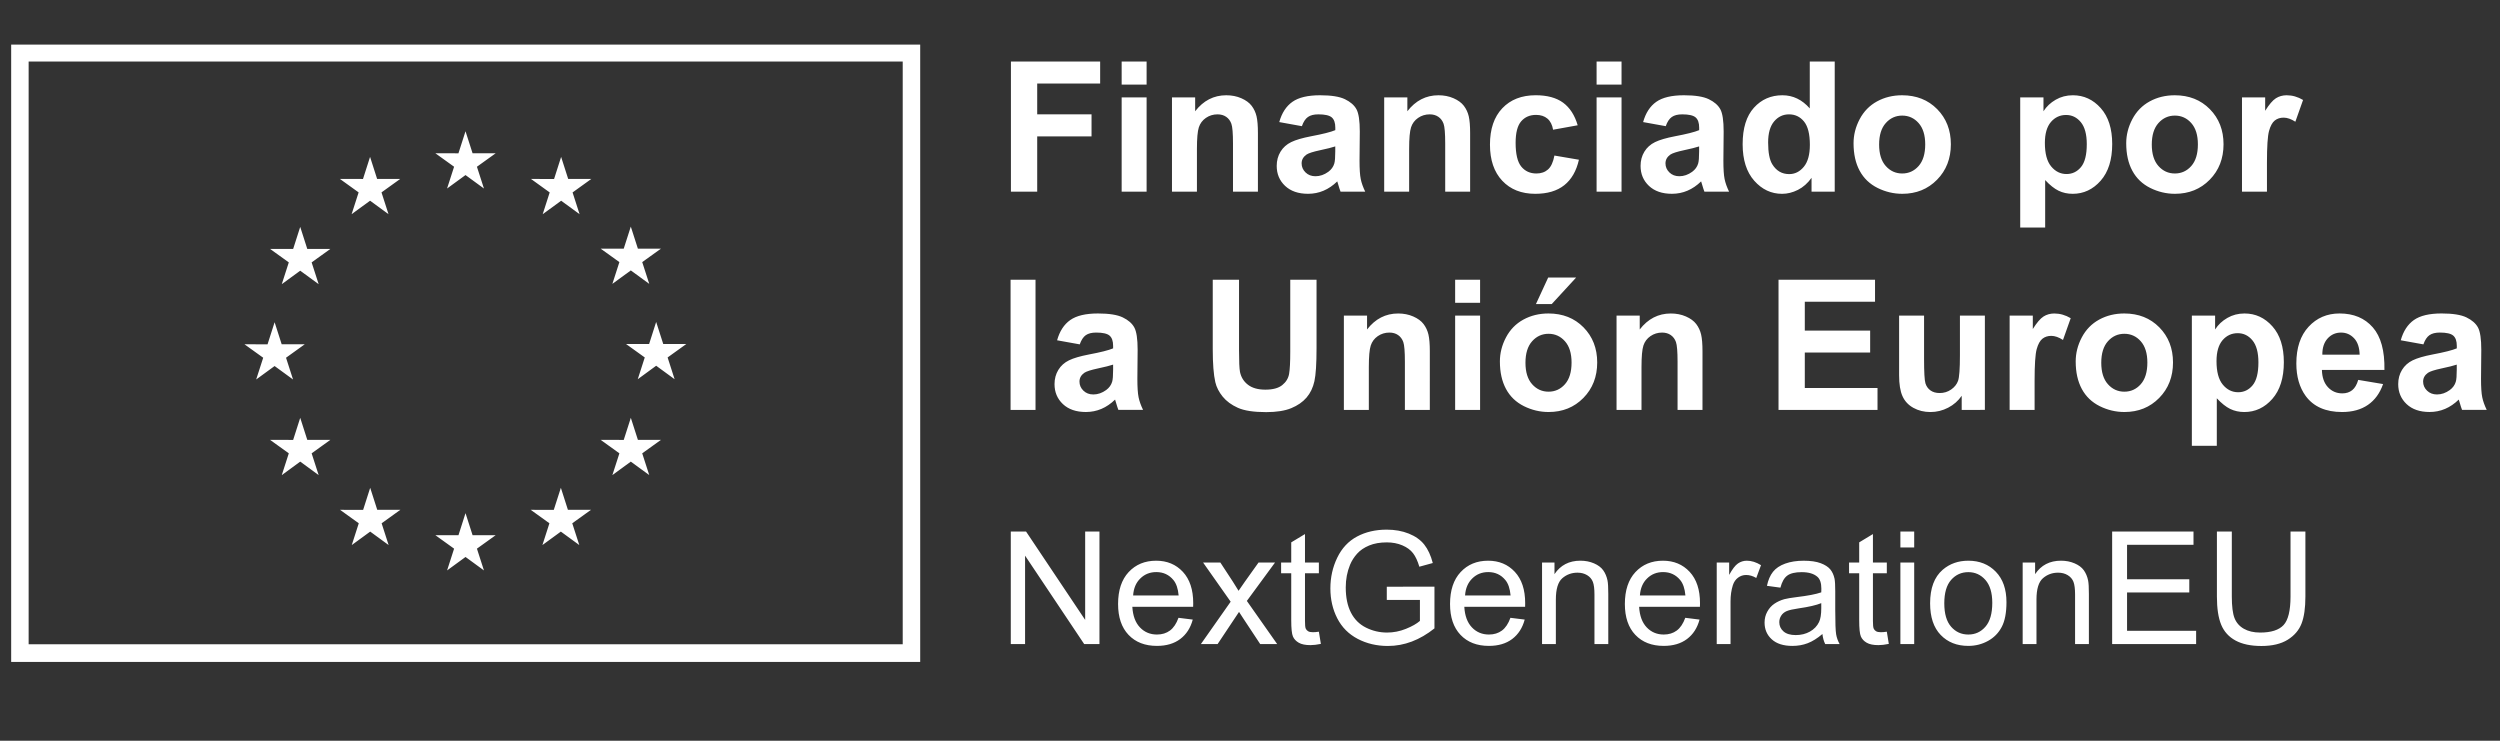 <svg version="1.0" id="NextGeneration"
	 xmlns="http://www.w3.org/2000/svg" xmlns:xlink="http://www.w3.org/1999/xlink" x="0px" y="0px" width="162px" height="48px"
	 viewBox="0 0 162 48" enable-background="new 0 0 162 48" xml:space="preserve">
<rect x="0" y="0" width="162" height="48" fill="#333333" stroke="none"/>
<rect fill="none" width="162" height="48"/>
<path fill="#FFFFFF" d="M30.176,23.269 M59.629,2.892v40H0.724v-40H59.629z M58.496,3.989H1.856v37.76h56.64
	V3.989z M30.176,22.87 M28.97,12.216l1.195-0.872l1.195,0.872l-0.455-1.411l1.214-0.872h-1.496l-0.458-1.428l-0.458,1.429
	l-1.495-0.002l1.213,0.872L28.97,12.216 M22.785,13.878l1.195-0.872l1.195,0.872l-0.454-1.411l1.213-0.872h-1.496l-0.458-1.429
	l-0.458,1.431l-1.496-0.002l1.213,0.872L22.785,13.878 M19.454,14.702l-0.458,1.431l-1.495-0.002l1.213,0.872l-0.455,1.411
	l1.195-0.872l1.195,0.872l-0.455-1.411l1.213-0.872h-1.495L19.454,14.702 M17.794,23.719l1.195,0.872l-0.454-1.41l1.213-0.872
	h-1.495l-0.458-1.429l-0.458,1.432l-1.496-0.003l1.214,0.872l-0.455,1.41L17.794,23.719 M19.912,28.504l-0.458-1.429l-0.458,1.431
	l-1.495-0.002l1.213,0.872l-0.455,1.411l1.195-0.874l1.195,0.874l-0.455-1.411l1.213-0.872H19.912 M24.446,33.038l-0.458-1.428
	l-0.457,1.429l-1.496-0.002l1.213,0.872l-0.454,1.411l1.195-0.872l1.194,0.872l-0.454-1.411l1.213-0.872H24.446 M30.623,34.681
	l-0.458-1.429l-0.457,1.431l-1.496-0.002l1.213,0.872l-0.454,1.411l1.195-0.872l1.194,0.872l-0.455-1.411l1.214-0.872H30.623
	 M36.801,33.038l-0.457-1.428l-0.459,1.429l-1.495-0.002l1.212,0.872l-0.454,1.411l1.195-0.872l1.195,0.872l-0.456-1.411
	l1.214-0.872H36.801 M41.336,28.504l-0.459-1.429l-0.459,1.431l-1.495-0.002l1.214,0.872l-0.456,1.411l1.195-0.874l1.195,0.874
	l-0.456-1.411l1.214-0.872H41.336 M44.474,22.291h-1.496l-0.459-1.429l-0.457,1.431l-1.496-0.002l1.214,0.872l-0.454,1.411
	l1.194-0.874l1.195,0.874l-0.454-1.411L44.474,22.291 M39.682,18.395l1.195-0.872l1.195,0.872l-0.456-1.411l1.214-0.871h-1.495
	l-0.459-1.429l-0.459,1.431l-1.495-0.002l1.214,0.871L39.682,18.395 M36.361,10.168l-0.457,1.431l-1.496-0.003l1.212,0.874
	l-0.454,1.411l1.197-0.874l1.194,0.874l-0.454-1.411l1.214-0.874h-1.498L36.361,10.168 M65.508,12.422V3.987h5.782v1.427h-4.079
	V7.41h3.521v1.427h-3.521v3.584H65.508z M72.683,5.483V3.987H74.3v1.496H72.683z M72.683,12.422v-6.11H74.3v6.11H72.683z
	 M81.515,12.422h-1.617V9.303c0-0.66-0.035-1.086-0.104-1.28c-0.069-0.194-0.181-0.344-0.337-0.452
	c-0.155-0.107-0.342-0.161-0.561-0.161c-0.28,0-0.531,0.077-0.754,0.23c-0.222,0.153-0.375,0.357-0.457,0.61
	c-0.083,0.253-0.124,0.721-0.124,1.404v2.767h-1.617v-6.11h1.502v0.898c0.533-0.69,1.204-1.036,2.014-1.036
	c0.357,0,0.683,0.064,0.978,0.193c0.295,0.129,0.519,0.293,0.67,0.492c0.151,0.2,0.257,0.426,0.316,0.679s0.089,0.616,0.089,1.087
	V12.422z M84.363,8.176l-1.467-0.265c0.165-0.591,0.449-1.028,0.852-1.312c0.403-0.284,1.001-0.426,1.795-0.426
	c0.721,0,1.258,0.085,1.611,0.256c0.353,0.171,0.601,0.387,0.745,0.65c0.144,0.263,0.216,0.745,0.216,1.447l-0.017,1.887
	c0,0.537,0.026,0.933,0.078,1.188c0.052,0.255,0.149,0.528,0.291,0.82h-1.599c-0.042-0.107-0.094-0.267-0.155-0.478
	c-0.027-0.096-0.046-0.159-0.058-0.19c-0.276,0.269-0.571,0.47-0.886,0.604c-0.315,0.134-0.65,0.201-1.007,0.201
	c-0.629,0-1.125-0.171-1.487-0.512c-0.362-0.341-0.544-0.773-0.544-1.295c0-0.345,0.082-0.653,0.247-0.923
	c0.165-0.27,0.396-0.477,0.693-0.621c0.297-0.144,0.726-0.269,1.286-0.377c0.756-0.142,1.279-0.274,1.571-0.397V8.273
	c0-0.311-0.077-0.532-0.23-0.665c-0.153-0.132-0.443-0.198-0.869-0.198c-0.288,0-0.512,0.057-0.673,0.17
	C84.593,7.693,84.462,7.892,84.363,8.176z M86.526,9.487c-0.207,0.069-0.535,0.152-0.984,0.247c-0.449,0.096-0.742,0.19-0.88,0.282
	c-0.211,0.15-0.317,0.339-0.317,0.57c0,0.226,0.084,0.422,0.253,0.587c0.169,0.165,0.383,0.247,0.644,0.247
	c0.291,0,0.57-0.096,0.834-0.288c0.196-0.146,0.324-0.324,0.386-0.535c0.042-0.138,0.063-0.401,0.063-0.788V9.487z M95.266,12.422
	h-1.617V9.303c0-0.66-0.035-1.086-0.104-1.28c-0.069-0.194-0.181-0.344-0.337-0.452c-0.155-0.107-0.342-0.161-0.561-0.161
	c-0.28,0-0.531,0.077-0.754,0.23c-0.222,0.153-0.375,0.357-0.457,0.61c-0.082,0.253-0.124,0.721-0.124,1.404v2.767h-1.617v-6.11
	h1.502v0.898c0.533-0.69,1.204-1.036,2.014-1.036c0.357,0,0.683,0.064,0.978,0.193c0.295,0.129,0.519,0.293,0.67,0.492
	c0.151,0.2,0.257,0.426,0.316,0.679s0.089,0.616,0.089,1.087V12.422z M102.234,8.118l-1.594,0.288
	c-0.054-0.318-0.176-0.558-0.365-0.719c-0.19-0.161-0.436-0.242-0.739-0.242c-0.403,0-0.724,0.139-0.964,0.417
	c-0.24,0.278-0.36,0.743-0.36,1.395c0,0.725,0.122,1.237,0.365,1.536c0.244,0.299,0.57,0.449,0.981,0.449
	c0.307,0,0.558-0.087,0.754-0.262c0.196-0.174,0.334-0.475,0.414-0.9l1.588,0.27c-0.165,0.729-0.481,1.279-0.949,1.651
	c-0.468,0.372-1.095,0.558-1.882,0.558c-0.894,0-1.606-0.282-2.137-0.846c-0.531-0.564-0.797-1.344-0.797-2.342
	c0-1.009,0.266-1.794,0.8-2.356c0.533-0.562,1.254-0.843,2.163-0.843c0.744,0,1.336,0.16,1.775,0.48
	C101.726,6.974,102.042,7.462,102.234,8.118z M103.459,5.483V3.987h1.617v1.496H103.459z M103.459,12.422v-6.11h1.617v6.11H103.459z
	 M107.941,8.176l-1.467-0.265c0.165-0.591,0.449-1.028,0.852-1.312c0.403-0.284,1.001-0.426,1.795-0.426
	c0.721,0,1.258,0.085,1.611,0.256c0.353,0.171,0.601,0.387,0.745,0.65c0.144,0.263,0.216,0.745,0.216,1.447l-0.017,1.887
	c0,0.537,0.026,0.933,0.078,1.188c0.052,0.255,0.149,0.528,0.291,0.82h-1.599c-0.042-0.107-0.094-0.267-0.155-0.478
	c-0.027-0.096-0.046-0.159-0.058-0.19c-0.276,0.269-0.571,0.47-0.886,0.604c-0.315,0.134-0.65,0.201-1.007,0.201
	c-0.629,0-1.125-0.171-1.487-0.512c-0.362-0.341-0.544-0.773-0.544-1.295c0-0.345,0.082-0.653,0.247-0.923
	c0.165-0.27,0.396-0.477,0.693-0.621c0.297-0.144,0.726-0.269,1.286-0.377c0.756-0.142,1.279-0.274,1.571-0.397V8.273
	c0-0.311-0.077-0.532-0.23-0.665c-0.153-0.132-0.443-0.198-0.869-0.198c-0.288,0-0.512,0.057-0.673,0.17
	C108.171,7.693,108.041,7.892,107.941,8.176z M110.104,9.487c-0.207,0.069-0.535,0.152-0.984,0.247
	c-0.449,0.096-0.742,0.19-0.88,0.282c-0.211,0.15-0.317,0.339-0.317,0.57c0,0.226,0.084,0.422,0.253,0.587
	c0.169,0.165,0.383,0.247,0.644,0.247c0.291,0,0.57-0.096,0.834-0.288c0.196-0.146,0.324-0.324,0.386-0.535
	c0.042-0.138,0.063-0.401,0.063-0.788V9.487z M118.89,12.422h-1.502v-0.898c-0.249,0.349-0.544,0.609-0.883,0.78
	c-0.34,0.171-0.682,0.256-1.027,0.256c-0.702,0-1.303-0.283-1.804-0.849c-0.501-0.566-0.751-1.355-0.751-2.368
	c0-1.036,0.244-1.823,0.731-2.362c0.487-0.539,1.103-0.808,1.847-0.808c0.683,0,1.273,0.284,1.772,0.852V3.987h1.617V12.422z
	 M114.575,9.234c0,0.652,0.09,1.124,0.271,1.415c0.261,0.422,0.625,0.633,1.093,0.633c0.372,0,0.688-0.158,0.949-0.475
	c0.261-0.316,0.391-0.789,0.391-1.418c0-0.702-0.127-1.207-0.38-1.516c-0.253-0.309-0.577-0.463-0.972-0.463
	c-0.384,0-0.705,0.152-0.964,0.457C114.704,8.173,114.575,8.628,114.575,9.234z M120.11,9.28c0-0.537,0.132-1.057,0.397-1.559
	c0.265-0.502,0.64-0.886,1.125-1.151c0.485-0.265,1.027-0.397,1.625-0.397c0.924,0,1.682,0.3,2.273,0.9
	c0.591,0.6,0.886,1.359,0.886,2.275c0,0.924-0.298,1.691-0.895,2.298c-0.597,0.608-1.347,0.912-2.253,0.912
	c-0.56,0-1.094-0.127-1.602-0.38c-0.508-0.253-0.895-0.624-1.159-1.113C120.242,10.578,120.11,9.982,120.11,9.28z M121.767,9.367
	c0,0.606,0.144,1.07,0.432,1.392c0.287,0.322,0.642,0.483,1.064,0.483c0.422,0,0.776-0.161,1.062-0.483
	c0.286-0.322,0.429-0.79,0.429-1.404c0-0.598-0.143-1.059-0.429-1.381c-0.286-0.322-0.64-0.483-1.062-0.483
	c-0.422,0-0.777,0.161-1.064,0.483C121.91,8.296,121.767,8.761,121.767,9.367z M130.909,6.311h1.508v0.898
	c0.195-0.307,0.46-0.556,0.794-0.748c0.334-0.192,0.704-0.288,1.111-0.288c0.71,0,1.312,0.278,1.807,0.834
	c0.495,0.556,0.742,1.331,0.742,2.324c0,1.02-0.249,1.813-0.748,2.379c-0.499,0.566-1.103,0.849-1.812,0.849
	c-0.338,0-0.643-0.067-0.918-0.201c-0.274-0.134-0.563-0.364-0.866-0.69v3.078h-1.617V6.311z M132.508,9.263
	c0,0.687,0.136,1.194,0.408,1.522c0.272,0.328,0.604,0.492,0.995,0.492c0.376,0,0.688-0.15,0.938-0.452
	c0.249-0.301,0.374-0.795,0.374-1.482c0-0.64-0.129-1.116-0.386-1.427c-0.257-0.311-0.575-0.466-0.955-0.466
	c-0.395,0-0.723,0.153-0.984,0.457C132.639,8.213,132.508,8.665,132.508,9.263z M137.779,9.28c0-0.537,0.132-1.057,0.397-1.559
	c0.265-0.502,0.64-0.886,1.125-1.151c0.485-0.265,1.027-0.397,1.625-0.397c0.924,0,1.682,0.3,2.273,0.9
	c0.591,0.6,0.886,1.359,0.886,2.275c0,0.924-0.298,1.691-0.895,2.298c-0.597,0.608-1.347,0.912-2.253,0.912
	c-0.56,0-1.094-0.127-1.602-0.38c-0.508-0.253-0.895-0.624-1.159-1.113C137.911,10.578,137.779,9.982,137.779,9.28z M139.436,9.367
	c0,0.606,0.144,1.07,0.432,1.392c0.287,0.322,0.642,0.483,1.064,0.483c0.422,0,0.776-0.161,1.062-0.483
	c0.286-0.322,0.429-0.79,0.429-1.404c0-0.598-0.143-1.059-0.429-1.381c-0.286-0.322-0.64-0.483-1.062-0.483
	c-0.422,0-0.777,0.161-1.064,0.483C139.58,8.296,139.436,8.761,139.436,9.367z M146.898,12.422h-1.617v-6.11h1.502V7.18
	c0.257-0.41,0.488-0.681,0.693-0.811c0.205-0.13,0.438-0.196,0.699-0.196c0.368,0,0.723,0.102,1.064,0.305l-0.5,1.41
	c-0.272-0.176-0.526-0.265-0.759-0.265c-0.226,0-0.418,0.062-0.575,0.187c-0.157,0.125-0.281,0.35-0.371,0.676
	c-0.09,0.326-0.135,1.009-0.135,2.048V12.422z M65.485,26.562v-8.435h1.617v8.435H65.485z M69.968,22.315L68.5,22.051
	c0.165-0.591,0.449-1.028,0.852-1.312c0.403-0.284,1.001-0.426,1.795-0.426c0.721,0,1.258,0.085,1.611,0.256
	c0.353,0.171,0.601,0.387,0.745,0.65c0.144,0.263,0.216,0.745,0.216,1.447l-0.017,1.887c0,0.537,0.026,0.933,0.078,1.188
	c0.052,0.255,0.149,0.528,0.291,0.82H72.47c-0.042-0.107-0.094-0.267-0.155-0.478c-0.027-0.096-0.046-0.159-0.058-0.19
	c-0.276,0.269-0.571,0.47-0.886,0.604c-0.315,0.134-0.65,0.201-1.007,0.201c-0.629,0-1.125-0.171-1.487-0.512
	c-0.362-0.341-0.544-0.773-0.544-1.294c0-0.345,0.082-0.653,0.247-0.923c0.165-0.27,0.396-0.477,0.693-0.621
	c0.297-0.144,0.726-0.269,1.286-0.377c0.756-0.142,1.279-0.274,1.571-0.397v-0.161c0-0.311-0.077-0.532-0.23-0.665
	c-0.153-0.132-0.443-0.198-0.869-0.198c-0.288,0-0.512,0.057-0.673,0.17C70.198,21.833,70.067,22.032,69.968,22.315z M72.131,23.627
	c-0.207,0.069-0.535,0.152-0.984,0.247c-0.449,0.096-0.742,0.19-0.88,0.282c-0.211,0.15-0.317,0.339-0.317,0.57
	c0,0.226,0.084,0.422,0.253,0.587c0.169,0.165,0.383,0.248,0.644,0.248c0.291,0,0.57-0.096,0.834-0.288
	c0.196-0.146,0.324-0.324,0.386-0.535c0.042-0.138,0.063-0.401,0.063-0.788V23.627z M78.586,18.127h1.703v4.568
	c0,0.725,0.021,1.195,0.063,1.41c0.073,0.345,0.246,0.622,0.521,0.831c0.274,0.209,0.649,0.314,1.125,0.314
	c0.483,0,0.848-0.099,1.093-0.296c0.245-0.198,0.393-0.44,0.443-0.728c0.05-0.288,0.075-0.765,0.075-1.433v-4.666h1.703v4.43
	c0,1.013-0.046,1.728-0.138,2.146c-0.092,0.418-0.262,0.771-0.509,1.059c-0.247,0.288-0.578,0.517-0.993,0.688
	c-0.414,0.17-0.955,0.256-1.622,0.256c-0.805,0-1.417-0.093-1.833-0.279c-0.416-0.186-0.745-0.428-0.987-0.725
	c-0.241-0.297-0.401-0.609-0.477-0.935c-0.111-0.483-0.167-1.197-0.167-2.14V18.127z M92.654,26.562h-1.617v-3.118
	c0-0.66-0.035-1.086-0.104-1.28c-0.069-0.194-0.181-0.344-0.337-0.452c-0.155-0.107-0.342-0.161-0.561-0.161
	c-0.28,0-0.531,0.077-0.754,0.23c-0.222,0.153-0.375,0.357-0.457,0.61c-0.083,0.253-0.124,0.721-0.124,1.404v2.767h-1.617v-6.11
	h1.502v0.898c0.533-0.69,1.204-1.036,2.014-1.036c0.357,0,0.683,0.064,0.978,0.193c0.295,0.129,0.519,0.293,0.67,0.492
	c0.151,0.2,0.257,0.426,0.316,0.679s0.089,0.616,0.089,1.087V26.562z M94.293,19.623v-1.496h1.617v1.496H94.293z M94.293,26.562
	v-6.11h1.617v6.11H94.293z M97.193,23.42c0-0.537,0.132-1.057,0.397-1.559c0.265-0.502,0.64-0.886,1.125-1.151
	c0.485-0.265,1.027-0.397,1.625-0.397c0.924,0,1.682,0.3,2.273,0.9c0.591,0.6,0.886,1.359,0.886,2.275
	c0,0.924-0.298,1.691-0.895,2.298c-0.597,0.608-1.347,0.912-2.253,0.912c-0.56,0-1.094-0.127-1.602-0.38
	c-0.508-0.253-0.895-0.624-1.159-1.113C97.326,24.717,97.193,24.122,97.193,23.42z M98.85,23.506c0,0.606,0.144,1.07,0.432,1.392
	c0.287,0.322,0.642,0.483,1.064,0.483c0.422,0,0.776-0.161,1.062-0.483c0.286-0.322,0.429-0.79,0.429-1.404
	c0-0.598-0.143-1.059-0.429-1.381c-0.286-0.322-0.64-0.483-1.062-0.483c-0.422,0-0.777,0.161-1.064,0.483
	C98.994,22.436,98.85,22.9,98.85,23.506z M99.529,19.703l0.794-1.72h1.812l-1.582,1.72H99.529z M110.323,26.562h-1.617v-3.118
	c0-0.66-0.035-1.086-0.104-1.28c-0.069-0.194-0.181-0.344-0.337-0.452c-0.155-0.107-0.342-0.161-0.561-0.161
	c-0.28,0-0.531,0.077-0.754,0.23c-0.222,0.153-0.375,0.357-0.457,0.61c-0.083,0.253-0.124,0.721-0.124,1.404v2.767h-1.617v-6.11
	h1.502v0.898c0.533-0.69,1.204-1.036,2.014-1.036c0.357,0,0.683,0.064,0.978,0.193c0.295,0.129,0.519,0.293,0.67,0.492
	c0.151,0.2,0.257,0.426,0.316,0.679s0.089,0.616,0.089,1.087V26.562z M115.248,26.562v-8.435h6.254v1.427h-4.551v1.87h4.235v1.421
	h-4.235v2.296h4.712v1.421H115.248z M127.118,26.562v-0.915c-0.223,0.326-0.515,0.583-0.877,0.771
	c-0.362,0.188-0.745,0.282-1.148,0.282c-0.411,0-0.779-0.09-1.105-0.271c-0.326-0.18-0.562-0.433-0.708-0.759
	c-0.146-0.326-0.218-0.777-0.218-1.352v-3.866h1.617v2.808c0,0.859,0.03,1.386,0.089,1.579s0.168,0.347,0.325,0.46
	c0.157,0.113,0.357,0.17,0.598,0.17c0.276,0,0.524-0.076,0.742-0.227c0.219-0.152,0.368-0.34,0.449-0.564
	c0.08-0.224,0.121-0.774,0.121-1.648v-2.578h1.617v6.11H127.118z M131.841,26.562h-1.617v-6.11h1.502v0.869
	c0.257-0.41,0.488-0.681,0.693-0.811c0.205-0.13,0.438-0.196,0.699-0.196c0.368,0,0.723,0.102,1.064,0.305l-0.5,1.41
	c-0.272-0.176-0.526-0.265-0.759-0.265c-0.226,0-0.418,0.062-0.575,0.187c-0.157,0.125-0.281,0.35-0.371,0.676
	c-0.09,0.326-0.135,1.009-0.135,2.048V26.562z M134.505,23.42c0-0.537,0.132-1.057,0.397-1.559c0.265-0.502,0.64-0.886,1.125-1.151
	c0.485-0.265,1.027-0.397,1.625-0.397c0.924,0,1.682,0.3,2.273,0.9c0.591,0.6,0.886,1.359,0.886,2.275
	c0,0.924-0.298,1.691-0.895,2.298c-0.597,0.608-1.347,0.912-2.253,0.912c-0.56,0-1.094-0.127-1.602-0.38
	c-0.508-0.253-0.895-0.624-1.159-1.113C134.638,24.717,134.505,24.122,134.505,23.42z M136.162,23.506
	c0,0.606,0.144,1.07,0.432,1.392c0.287,0.322,0.642,0.483,1.064,0.483c0.422,0,0.776-0.161,1.062-0.483
	c0.286-0.322,0.429-0.79,0.429-1.404c0-0.598-0.143-1.059-0.429-1.381c-0.286-0.322-0.64-0.483-1.062-0.483
	c-0.422,0-0.777,0.161-1.064,0.483C136.306,22.436,136.162,22.9,136.162,23.506z M142.031,20.451h1.508v0.898
	c0.195-0.307,0.46-0.556,0.794-0.748c0.334-0.192,0.704-0.288,1.111-0.288c0.71,0,1.312,0.278,1.807,0.834
	c0.495,0.556,0.742,1.331,0.742,2.324c0,1.02-0.249,1.813-0.748,2.379c-0.499,0.566-1.103,0.849-1.812,0.849
	c-0.338,0-0.643-0.067-0.918-0.201c-0.274-0.134-0.563-0.364-0.866-0.69v3.078h-1.617V20.451z M143.63,23.403
	c0,0.687,0.136,1.194,0.408,1.522c0.272,0.328,0.604,0.492,0.995,0.492c0.376,0,0.688-0.15,0.938-0.452
	c0.249-0.301,0.374-0.795,0.374-1.482c0-0.64-0.129-1.116-0.386-1.427c-0.257-0.311-0.575-0.466-0.955-0.466
	c-0.395,0-0.723,0.153-0.984,0.457C143.76,22.353,143.63,22.804,143.63,23.403z M152.813,24.617l1.611,0.27
	c-0.207,0.591-0.534,1.041-0.981,1.349s-1.006,0.463-1.677,0.463c-1.063,0-1.849-0.347-2.359-1.041
	c-0.403-0.556-0.604-1.258-0.604-2.106c0-1.013,0.264-1.806,0.794-2.379c0.529-0.573,1.199-0.86,2.008-0.86
	c0.909,0,1.626,0.3,2.152,0.9c0.525,0.6,0.777,1.52,0.754,2.759h-4.051c0.011,0.479,0.142,0.853,0.391,1.119
	c0.249,0.267,0.56,0.4,0.932,0.4c0.253,0,0.466-0.069,0.639-0.207S152.724,24.924,152.813,24.617z M152.905,22.983
	c-0.012-0.468-0.132-0.824-0.363-1.067s-0.51-0.365-0.84-0.365c-0.353,0-0.644,0.129-0.875,0.385
	c-0.23,0.257-0.343,0.606-0.34,1.047H152.905z M157.036,22.315l-1.467-0.265c0.165-0.591,0.449-1.028,0.852-1.312
	c0.403-0.284,1.001-0.426,1.795-0.426c0.721,0,1.258,0.085,1.611,0.256c0.353,0.171,0.601,0.387,0.745,0.65
	c0.144,0.263,0.216,0.745,0.216,1.447l-0.017,1.887c0,0.537,0.026,0.933,0.078,1.188c0.052,0.255,0.149,0.528,0.291,0.82h-1.599
	c-0.042-0.107-0.094-0.267-0.155-0.478c-0.027-0.096-0.046-0.159-0.058-0.19c-0.276,0.269-0.571,0.47-0.886,0.604
	c-0.315,0.134-0.65,0.201-1.007,0.201c-0.629,0-1.125-0.171-1.487-0.512c-0.362-0.341-0.544-0.773-0.544-1.294
	c0-0.345,0.082-0.653,0.247-0.923c0.165-0.27,0.396-0.477,0.693-0.621c0.297-0.144,0.726-0.269,1.286-0.377
	c0.756-0.142,1.279-0.274,1.571-0.397v-0.161c0-0.311-0.077-0.532-0.23-0.665c-0.153-0.132-0.443-0.198-0.869-0.198
	c-0.288,0-0.512,0.057-0.673,0.17C157.266,21.833,157.136,22.032,157.036,22.315z M159.199,23.627
	c-0.207,0.069-0.535,0.152-0.984,0.247c-0.449,0.096-0.742,0.19-0.88,0.282c-0.211,0.15-0.317,0.339-0.317,0.57
	c0,0.226,0.084,0.422,0.253,0.587c0.169,0.165,0.383,0.248,0.644,0.248c0.291,0,0.57-0.096,0.834-0.288
	c0.196-0.146,0.324-0.324,0.386-0.535c0.042-0.138,0.063-0.401,0.063-0.788V23.627z M65.499,41.735v-7.291h0.99l3.83,5.725v-5.725
	h0.926v7.291h-0.99l-3.83-5.729v5.729H65.499z M76.366,40.034l0.925,0.115c-0.145,0.541-0.416,0.96-0.811,1.258
	c-0.394,0.298-0.898,0.447-1.512,0.447c-0.772,0-1.385-0.238-1.838-0.714c-0.452-0.475-0.679-1.143-0.679-2.001
	c0-0.889,0.229-1.579,0.686-2.069c0.459-0.491,1.051-0.736,1.781-0.736c0.706,0,1.283,0.24,1.731,0.721
	c0.447,0.481,0.671,1.157,0.671,2.029c0,0.053-0.002,0.132-0.005,0.239h-3.94c0.034,0.581,0.198,1.024,0.493,1.333
	s0.663,0.462,1.104,0.462c0.328,0,0.608-0.086,0.841-0.258C76.046,40.687,76.23,40.412,76.366,40.034z M73.427,38.587h2.949
	c-0.039-0.444-0.153-0.777-0.337-0.999c-0.285-0.345-0.655-0.517-1.109-0.517c-0.412,0-0.757,0.137-1.037,0.413
	C73.611,37.758,73.456,38.126,73.427,38.587z M77.818,41.735l1.929-2.745l-1.786-2.537h1.119l0.81,1.239
	c0.153,0.235,0.276,0.432,0.369,0.592c0.145-0.219,0.28-0.413,0.403-0.583l0.89-1.248h1.069l-1.825,2.487l1.965,2.795h-1.1
	l-1.084-1.641l-0.288-0.443l-1.388,2.084H77.818z M85.463,40.934l0.129,0.79c-0.252,0.053-0.477,0.08-0.677,0.08
	c-0.324,0-0.576-0.051-0.755-0.155c-0.179-0.103-0.306-0.238-0.378-0.405c-0.073-0.167-0.11-0.519-0.11-1.057v-3.038h-0.656v-0.696
	h0.656v-1.308l0.891-0.538v1.845h0.9v0.696h-0.9v3.089c0,0.255,0.015,0.419,0.047,0.492c0.032,0.073,0.083,0.131,0.155,0.174
	c0.071,0.043,0.173,0.064,0.306,0.064C85.169,40.969,85.3,40.958,85.463,40.934z M89.864,38.876V38.02l3.089-0.005v2.705
	c-0.475,0.378-0.964,0.663-1.468,0.854c-0.504,0.19-1.021,0.285-1.552,0.285c-0.716,0-1.366-0.153-1.952-0.459
	c-0.585-0.307-1.027-0.75-1.325-1.331c-0.298-0.58-0.447-1.228-0.447-1.944c0-0.709,0.148-1.372,0.445-1.987
	c0.297-0.615,0.724-1.072,1.281-1.37c0.557-0.298,1.199-0.447,1.925-0.447c0.528,0,1.004,0.086,1.43,0.256
	c0.427,0.171,0.761,0.408,1.003,0.713c0.241,0.306,0.425,0.704,0.552,1.194l-0.871,0.239c-0.11-0.371-0.245-0.663-0.408-0.875
	c-0.162-0.212-0.394-0.382-0.695-0.51c-0.302-0.128-0.638-0.191-1.005-0.191c-0.442,0-0.822,0.067-1.145,0.201
	c-0.322,0.134-0.581,0.31-0.778,0.529c-0.197,0.219-0.35,0.459-0.459,0.721c-0.186,0.451-0.279,0.939-0.279,1.467
	c0,0.65,0.112,1.194,0.336,1.631c0.224,0.438,0.549,0.762,0.978,0.975c0.427,0.213,0.882,0.319,1.363,0.319
	c0.418,0,0.826-0.081,1.223-0.241c0.398-0.161,0.7-0.333,0.906-0.514v-1.358H89.864z M97.876,40.034l0.925,0.115
	c-0.145,0.541-0.416,0.96-0.81,1.258s-0.898,0.447-1.513,0.447c-0.772,0-1.385-0.238-1.837-0.714
	c-0.452-0.475-0.679-1.143-0.679-2.001c0-0.889,0.229-1.579,0.687-2.069c0.458-0.491,1.05-0.736,1.781-0.736
	c0.706,0,1.282,0.24,1.73,0.721c0.447,0.481,0.671,1.157,0.671,2.029c0,0.053-0.001,0.132-0.004,0.239h-3.94
	c0.033,0.581,0.198,1.024,0.493,1.333c0.295,0.309,0.663,0.462,1.104,0.462c0.328,0,0.609-0.086,0.841-0.258
	S97.74,40.412,97.876,40.034z M94.936,38.587h2.95c-0.04-0.444-0.153-0.777-0.338-0.999c-0.285-0.345-0.654-0.517-1.109-0.517
	c-0.411,0-0.757,0.137-1.036,0.413C95.122,37.758,94.966,38.126,94.936,38.587z M99.925,41.735v-5.282h0.806v0.751
	c0.388-0.581,0.948-0.871,1.68-0.871c0.319,0,0.611,0.057,0.878,0.171c0.267,0.115,0.467,0.265,0.599,0.45
	c0.133,0.185,0.226,0.406,0.279,0.662c0.034,0.166,0.05,0.456,0.05,0.871v3.247h-0.896v-3.213c0-0.364-0.034-0.638-0.104-0.818
	c-0.07-0.181-0.193-0.324-0.37-0.432c-0.178-0.108-0.386-0.162-0.624-0.162c-0.382,0-0.71,0.121-0.988,0.363
	c-0.276,0.242-0.415,0.701-0.415,1.378v2.885H99.925z M109.206,40.034l0.925,0.115c-0.145,0.541-0.416,0.96-0.811,1.258
	c-0.394,0.298-0.898,0.447-1.512,0.447c-0.772,0-1.385-0.238-1.838-0.714c-0.452-0.475-0.679-1.143-0.679-2.001
	c0-0.889,0.229-1.579,0.686-2.069c0.459-0.491,1.051-0.736,1.781-0.736c0.706,0,1.283,0.24,1.731,0.721
	c0.447,0.481,0.671,1.157,0.671,2.029c0,0.053-0.002,0.132-0.005,0.239h-3.94c0.034,0.581,0.198,1.024,0.493,1.333
	s0.663,0.462,1.104,0.462c0.328,0,0.608-0.086,0.841-0.258C108.885,40.687,109.07,40.412,109.206,40.034z M106.266,38.587h2.949
	c-0.039-0.444-0.153-0.777-0.337-0.999c-0.285-0.345-0.655-0.517-1.109-0.517c-0.412,0-0.757,0.137-1.037,0.413
	C106.451,37.758,106.296,38.126,106.266,38.587z M111.244,41.735v-5.282h0.806v0.801c0.205-0.375,0.395-0.622,0.569-0.741
	c0.175-0.119,0.366-0.179,0.575-0.179c0.301,0,0.609,0.096,0.92,0.289l-0.308,0.83c-0.22-0.13-0.438-0.194-0.657-0.194
	c-0.196,0-0.372,0.059-0.527,0.176c-0.157,0.117-0.267,0.281-0.334,0.49c-0.1,0.318-0.149,0.666-0.149,1.044v2.765H111.244z
	 M118.093,41.084c-0.331,0.281-0.651,0.481-0.957,0.597c-0.307,0.117-0.636,0.174-0.987,0.174c-0.581,0-1.026-0.142-1.337-0.425
	c-0.312-0.283-0.468-0.646-0.468-1.087c0-0.259,0.059-0.495,0.177-0.708c0.117-0.214,0.271-0.386,0.462-0.515
	c0.19-0.129,0.405-0.226,0.643-0.294c0.176-0.046,0.442-0.09,0.796-0.134c0.723-0.086,1.255-0.188,1.597-0.308
	c0.003-0.123,0.005-0.201,0.005-0.234c0-0.365-0.084-0.622-0.254-0.771c-0.228-0.202-0.569-0.304-1.02-0.304
	c-0.421,0-0.732,0.074-0.932,0.222c-0.201,0.147-0.349,0.408-0.446,0.783l-0.874-0.119c0.078-0.375,0.21-0.678,0.392-0.908
	c0.182-0.23,0.446-0.407,0.791-0.532c0.344-0.124,0.744-0.186,1.198-0.186c0.451,0,0.817,0.053,1.099,0.159
	c0.282,0.106,0.489,0.24,0.623,0.4c0.132,0.161,0.226,0.364,0.278,0.61c0.03,0.153,0.045,0.428,0.045,0.826v1.193
	c0,0.832,0.02,1.359,0.058,1.58c0.037,0.22,0.114,0.432,0.226,0.634h-0.934C118.18,41.55,118.12,41.332,118.093,41.084z
	 M118.018,39.084c-0.325,0.132-0.812,0.245-1.462,0.338c-0.367,0.053-0.628,0.113-0.781,0.179c-0.152,0.066-0.27,0.163-0.352,0.291
	c-0.083,0.128-0.125,0.269-0.125,0.425c0,0.239,0.091,0.438,0.271,0.597c0.181,0.158,0.446,0.239,0.793,0.239
	c0.345,0,0.652-0.075,0.921-0.226c0.268-0.151,0.465-0.357,0.591-0.619c0.097-0.202,0.144-0.501,0.144-0.896V39.084z
	 M122.266,40.934l0.129,0.79c-0.252,0.053-0.477,0.08-0.676,0.08c-0.325,0-0.577-0.051-0.756-0.155
	c-0.179-0.103-0.306-0.238-0.378-0.405c-0.073-0.167-0.109-0.519-0.109-1.057v-3.038h-0.657v-0.696h0.657v-1.308l0.89-0.538v1.845
	h0.9v0.696h-0.9v3.089c0,0.255,0.016,0.419,0.048,0.492c0.031,0.073,0.083,0.131,0.154,0.174c0.071,0.043,0.173,0.064,0.306,0.064
	C121.972,40.969,122.103,40.958,122.266,40.934z M123.145,35.474v-1.03h0.895v1.03H123.145z M123.145,41.735v-5.282h0.895v5.282
	H123.145z M125.071,39.095c0-0.979,0.271-1.703,0.815-2.174c0.455-0.391,1.008-0.587,1.661-0.587c0.727,0,1.32,0.238,1.781,0.714
	c0.461,0.475,0.691,1.133,0.691,1.972c0,0.679-0.101,1.214-0.306,1.603c-0.203,0.39-0.5,0.693-0.889,0.908
	c-0.39,0.215-0.816,0.323-1.277,0.323c-0.738,0-1.337-0.237-1.792-0.711C125.298,40.669,125.071,39.986,125.071,39.095z
	 M125.99,39.095c0,0.676,0.148,1.183,0.444,1.519c0.295,0.336,0.665,0.504,1.113,0.504c0.446,0,0.815-0.169,1.109-0.507
	c0.295-0.338,0.444-0.854,0.444-1.546c0-0.653-0.149-1.148-0.446-1.485c-0.296-0.336-0.665-0.505-1.107-0.505
	c-0.447,0-0.818,0.168-1.113,0.502C126.138,37.912,125.99,38.418,125.99,39.095z M131.069,41.735v-5.282h0.806v0.751
	c0.388-0.581,0.947-0.871,1.68-0.871c0.318,0,0.61,0.057,0.877,0.171c0.268,0.115,0.468,0.265,0.6,0.45
	c0.132,0.185,0.226,0.406,0.278,0.662c0.034,0.166,0.05,0.456,0.05,0.871v3.247h-0.895v-3.213c0-0.364-0.035-0.638-0.104-0.818
	c-0.071-0.181-0.194-0.324-0.371-0.432c-0.177-0.108-0.386-0.162-0.624-0.162c-0.381,0-0.71,0.121-0.987,0.363
	c-0.277,0.242-0.415,0.701-0.415,1.378v2.885H131.069z M136.867,41.735v-7.291h5.272v0.861h-4.306v2.232h4.033v0.856h-4.033v2.482
	h4.476v0.86H136.867z M148.426,34.444h0.964v4.213c0,0.733-0.082,1.315-0.248,1.746c-0.166,0.431-0.465,0.782-0.898,1.052
	c-0.432,0.269-1,0.405-1.703,0.405c-0.683,0-1.242-0.117-1.676-0.352c-0.435-0.236-0.745-0.577-0.93-1.022
	c-0.185-0.446-0.279-1.055-0.279-1.828v-4.213h0.966v4.208c0,0.633,0.058,1.1,0.175,1.4c0.118,0.3,0.321,0.531,0.608,0.693
	c0.287,0.162,0.638,0.244,1.051,0.244c0.71,0,1.215-0.161,1.517-0.483c0.302-0.322,0.453-0.94,0.453-1.855V34.444z"/>
</svg>
